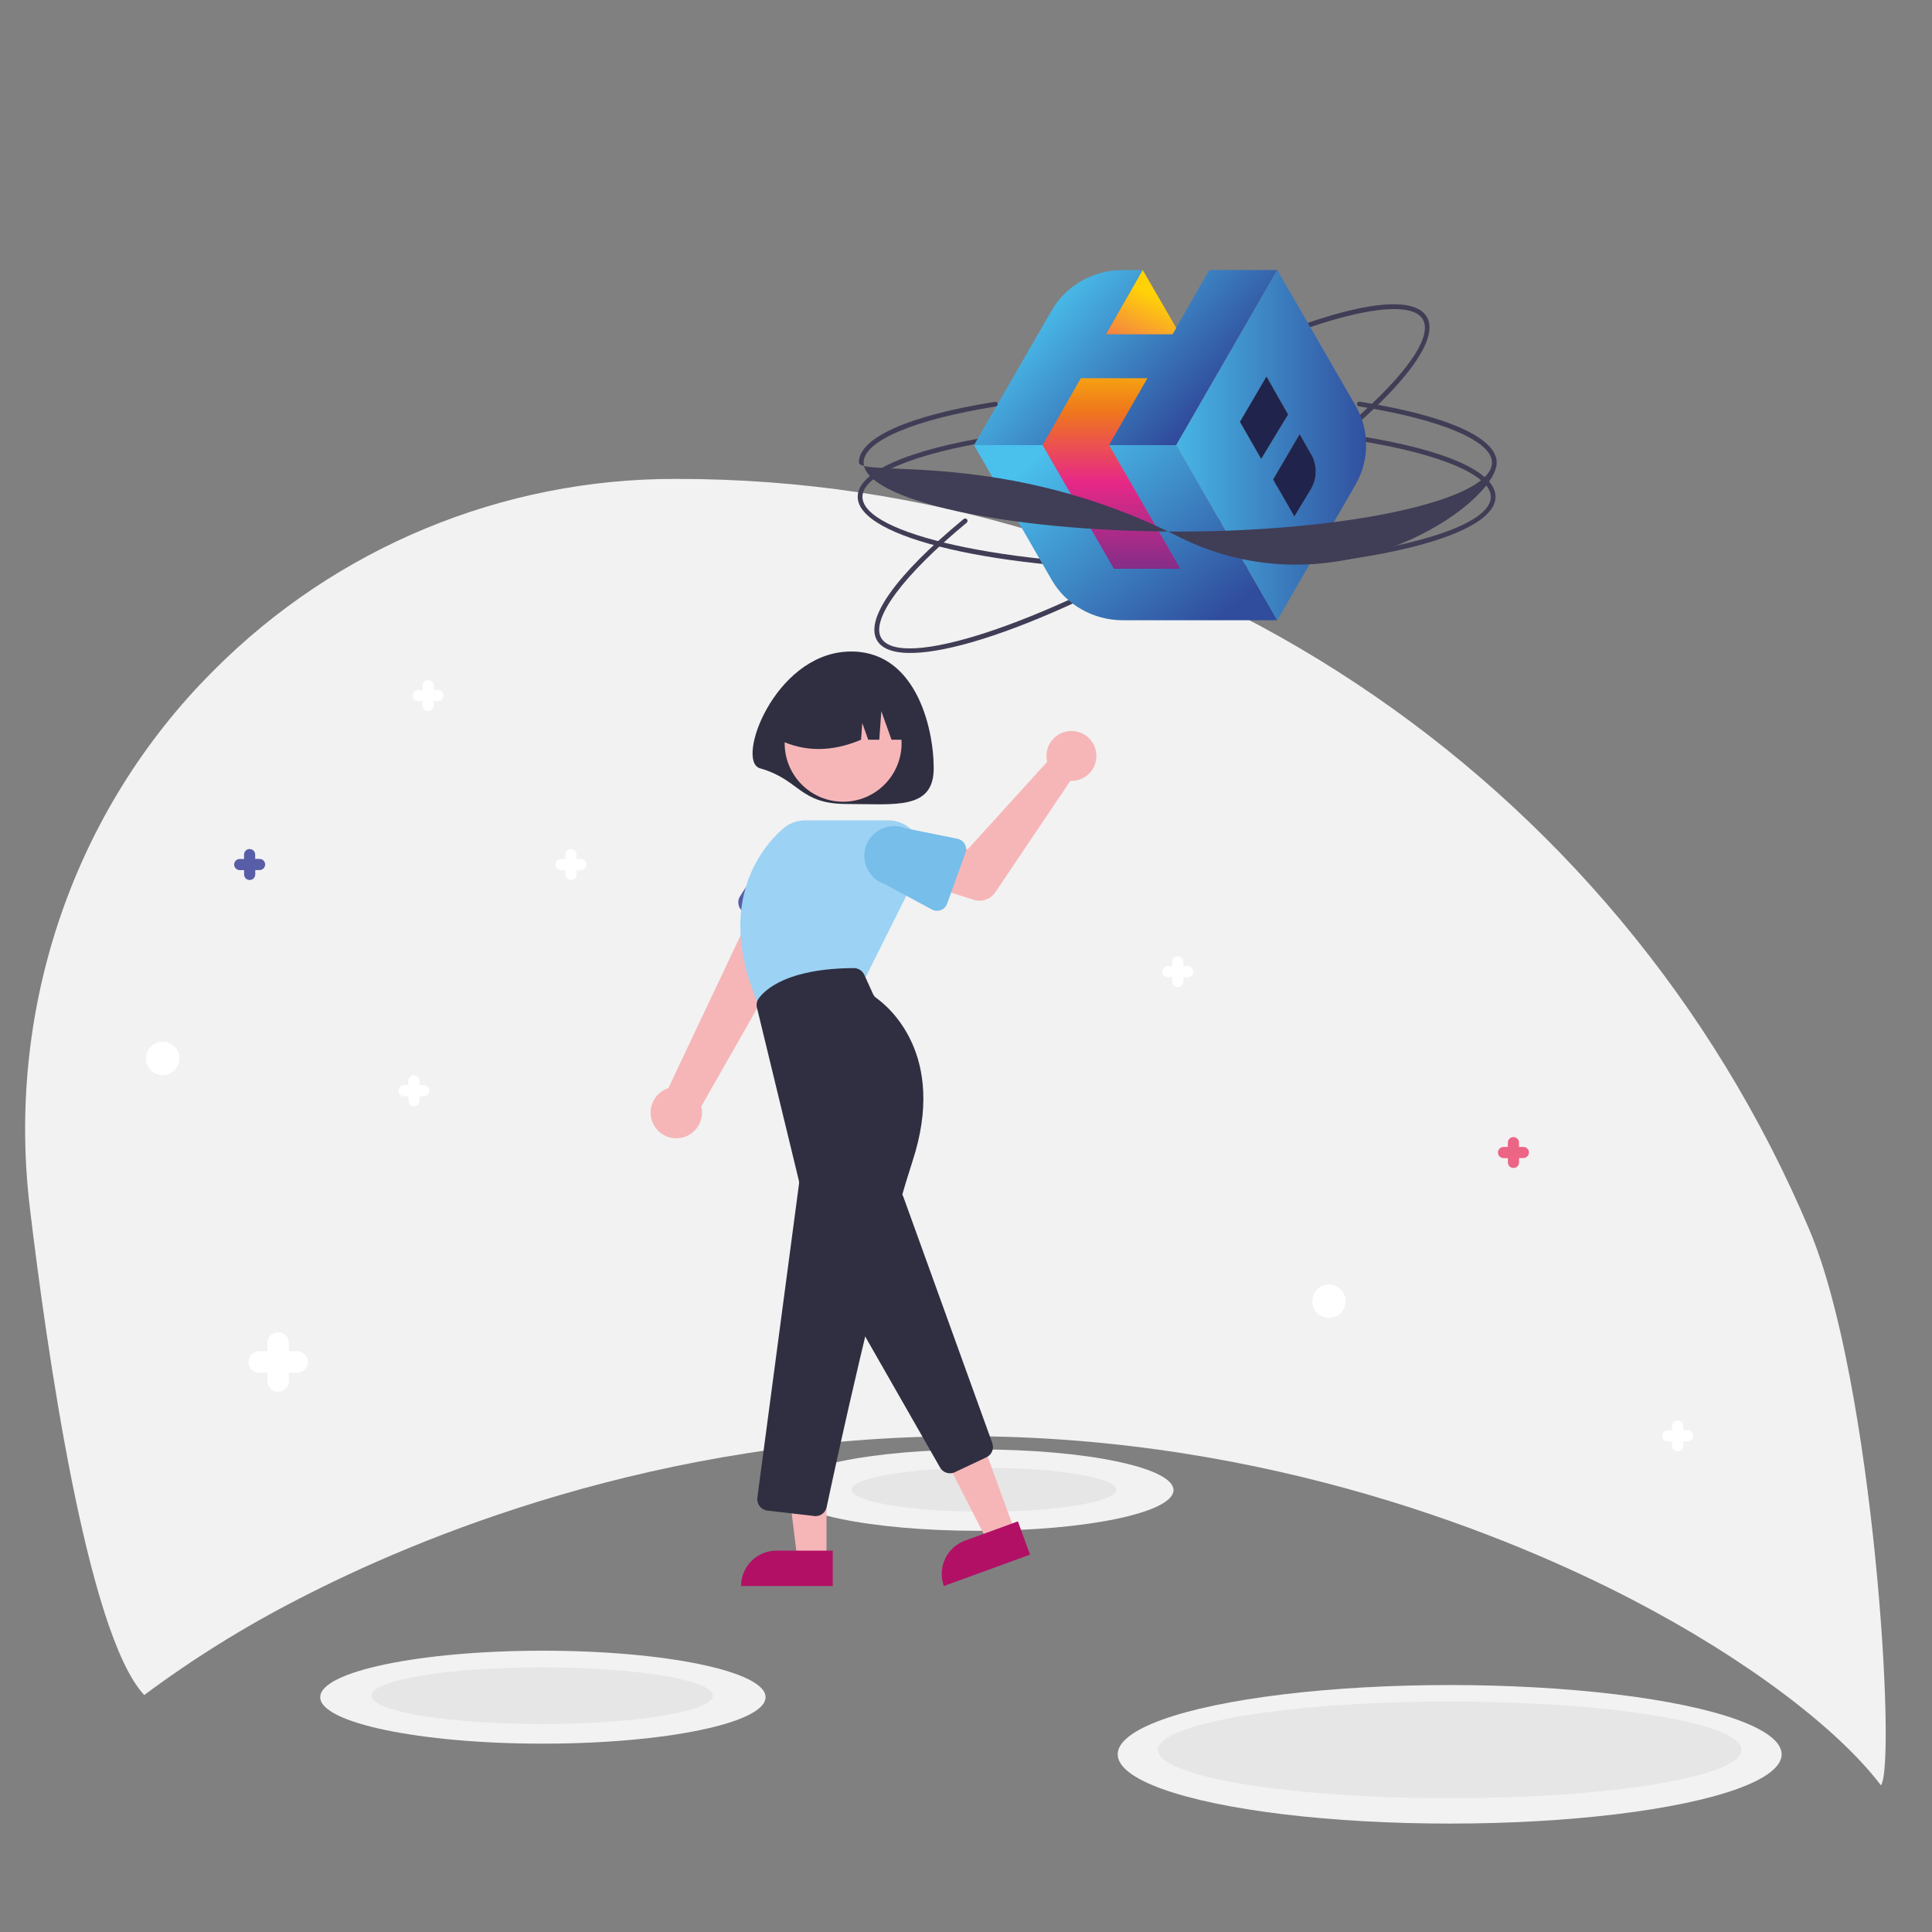 <?xml version="1.0" encoding="UTF-8"?><svg id="a" xmlns="http://www.w3.org/2000/svg" xmlns:xlink="http://www.w3.org/1999/xlink" viewBox="0 0 350 350"><rect x="0" y="0" width="350" height="350" fill="#808080" stroke="none"/><defs><style>.ap{fill:url(#aj);}.aq{fill:url(#al);}.ar{fill:url(#ak);}.as{fill:url(#an);}.as,.at{fill-rule:evenodd;}.at{fill:url(#am);}.au{fill:#f2f2f2;}.av{fill:#ec6585;}.aw{fill:#e6e6e6;}.ax{fill:#f6b6b8;}.ay{fill:#fff;}.az{fill:#9cd2f4;}.ba{fill:#b21065;}.bb{fill:#20244c;}.bc{fill:#403d56;}.bd{fill:#575da7;}.be{fill:#2f2f41;}.bf{fill:#77beea;}</style><linearGradient id="aj" x1="190.1" y1="51.96" x2="218.56" y2="78.35" gradientUnits="userSpaceOnUse"><stop offset="0" stop-color="#4ac1ed"/><stop offset=".91" stop-color="#304c9c"/></linearGradient><linearGradient id="ak" x1="184.87" y1="72.19" x2="226.38" y2="123.16" gradientUnits="userSpaceOnUse"><stop offset=".15" stop-color="#4ac1ed"/><stop offset=".82" stop-color="#304c9c"/></linearGradient><linearGradient id="al" x1="209.03" y1="80.64" x2="248.9" y2="80.64" gradientUnits="userSpaceOnUse"><stop offset="0" stop-color="#4ac1ed"/><stop offset="1" stop-color="#304c9c"/></linearGradient><linearGradient id="am" x1="212.57" y1="47.71" x2="196.28" y2="81.94" gradientUnits="userSpaceOnUse"><stop offset=".18" stop-color="#ffd207"/><stop offset=".73" stop-color="#e72987"/></linearGradient><linearGradient id="an" x1="201.35" y1="53.87" x2="201.35" y2="114.76" gradientUnits="userSpaceOnUse"><stop offset=".12" stop-color="#ffd207"/><stop offset=".34" stop-color="#ef771c"/><stop offset=".55" stop-color="#e72887"/><stop offset=".94" stop-color="#513089"/></linearGradient></defs><g id="b"><path id="c" class="au" d="m54.02,289.71c21.27-11.03,65.25-29.53,120.76-29.53s99.49,18.5,120.76,29.53c20.71,10.74,37.37,23.39,45.21,33.72,2.86-3.89-1.34-73.15-12.95-100.61-34.82-82.52-115.7-136.13-205.27-136.06-31.47-.09-61.67,12.42-83.86,34.74-.47.47-.93.94-1.39,1.41C12.69,148.31,1.21,183.64,5.4,218.74c2.98,24.99,10.34,77.25,20.73,88.33,8.8-6.55,18.13-12.36,27.89-17.36h0Z"/><ellipse id="d" class="au" cx="177.25" cy="269.95" rx="35.34" ry="7.37"/><path id="e" class="bc" d="m213.16,103.36c-32.4,0-57.78-5.88-57.78-13.37,0-4.49,8.99-8.5,24.67-11,.24-.03.45.13.49.36.03.23-.12.44-.35.49h0c-14.77,2.35-23.95,6.24-23.95,10.15,0,6.78,26.06,12.51,56.92,12.51,30.85,0,56.92-5.72,56.92-12.5,0-3.92-9.23-7.82-24.1-10.18-.24-.03-.4-.25-.37-.48.03-.24.25-.4.48-.37,0,0,.01,0,.02,0h0c15.78,2.5,24.83,6.52,24.82,11.03,0,7.5-25.38,13.37-57.78,13.36Z"/><ellipse id="f" class="aw" cx="178.25" cy="269.88" rx="23.98" ry="3.97"/><ellipse id="g" class="au" cx="98.35" cy="307.46" rx="40.34" ry="8.42"/><ellipse id="h" class="au" cx="262.62" cy="317.81" rx="60.14" ry="12.55"/><ellipse id="i" class="aw" cx="98.22" cy="307.19" rx="30.92" ry="5.13"/><ellipse id="j" class="aw" cx="262.64" cy="317.01" rx="52.86" ry="8.76"/><circle id="k" class="ay" cx="29.47" cy="191.75" r="3.02"/><circle id="l" class="ay" cx="240.75" cy="235.73" r="3.02"/><path id="m" class="be" d="m137.67,139.18c7.33,2.09,7.05,6.47,15.74,6.47s15.74,1.15,15.74-6.47-3.46-21.79-15.74-21.13c-13.22.71-20.18,19.86-15.74,21.13Z"/><path id="n" class="ax" d="m118.39,203.71c-1.19-2.26-.32-5.06,1.94-6.26.24-.13.49-.23.75-.32l18.03-38.14,8.25,5.78-20.32,35.67c.62,2.5-.91,5.02-3.4,5.64-2.09.52-4.26-.47-5.25-2.38h0Z"/><path id="o" class="bd" d="m133.84,164.06c-.17-.58-.09-1.2.24-1.71l5.61-8.79c1.29-2.91,4.7-4.22,7.61-2.93s4.22,4.7,2.93,7.61l-2.82,10.07c-.31,1.1-1.46,1.75-2.56,1.44-.1-.03-.19-.06-.29-.1l-9.58-4.28c-.55-.25-.97-.72-1.14-1.3h0Z"/><path id="p" class="ax" d="m183.86,277.42l-4.97,1.81-9.34-18.3,7.33-2.67,6.98,19.16Z"/><path id="q" class="ba" d="m174.82,279.1l9.58-3.49h0l2.2,6.03h0l-15.61,5.68h0c-1.21-3.33.51-7.01,3.84-8.23,0,0,0,0,0,0h0Z"/><path id="r" class="be" d="m170.3,265.85l-18.92-33.11c-.37-.65-.36-1.45.02-2.1l8.52-14.2c.59-.98,1.87-1.3,2.85-.71.41.25.72.63.88,1.08l16.11,44.61c.37,1.01-.09,2.13-1.06,2.58l-5.71,2.7c-.28.13-.58.2-.88.2-.75,0-1.44-.4-1.81-1.04Z"/><circle id="s" class="ax" cx="152.74" cy="134.65" r="10.59"/><path id="t" class="az" d="m137.67,182.62c-8.34-18.49.07-28.83,4.07-32.41,1.15-1.03,2.65-1.61,4.2-1.6h14.92c3.47,0,6.28,2.81,6.28,6.28,0,.98-.23,1.94-.66,2.81l-9.97,19.95-18.75,5.16-.08-.18Z"/><path id="u" class="ax" d="m149.73,282.42h-5.29l-2.51-20.39h7.8v20.39Z"/><path id="v" class="ba" d="m140.67,280.91h10.19v6.42h-16.61c0-3.54,2.87-6.42,6.42-6.42h0Z"/><path id="w" class="be" d="m147.49,274.64l-8.46-.98c-1.14-.13-1.96-1.16-1.83-2.3,0-.01,0-.02,0-.03l7.55-56.87c.03-.2.02-.4-.03-.59l-7.59-31.32c-.15-.58-.03-1.2.33-1.69,1.18-1.62,5.21-5.41,17.21-5.48h.01c.82,0,1.56.48,1.9,1.22l1.6,3.52c.12.26.31.49.54.65,2.2,1.56,12.88,10.31,6.61,29.53-6.16,18.89-14.05,55.56-15.57,62.72-.2.96-1.05,1.65-2.03,1.64-.08,0-.16,0-.24-.01h0Z"/><path id="x" class="ax" d="m189.59,137.31c.02.24.06.47.12.7l-14.38,15.83-5.08-1.09-2.65,7.45,8.8,2.81c1.46.47,3.05-.09,3.91-1.36l13.59-20.18c2.5.11,4.61-1.82,4.72-4.32.11-2.5-1.82-4.61-4.32-4.72-2.5-.11-4.61,1.82-4.72,4.32,0,.19,0,.38.01.56h0Z"/><path id="y" class="bc" d="m215.46,98.23c-27.92,16.44-52.77,24.26-56.57,17.8-2.28-3.87,3.43-11.89,15.68-22,.18-.15.45-.13.61.05.15.18.13.45-.05.61h0c-11.53,9.52-17.47,17.53-15.48,20.9,3.44,5.84,28.8-2.45,55.39-18.1,26.59-15.65,46.14-33.81,42.7-39.65-1.99-3.38-11.93-2.05-25.93,3.46-.22.09-.47-.02-.56-.24s.02-.47.24-.56h0c14.86-5.86,24.7-6.99,26.99-3.1,3.8,6.46-15.09,24.39-43,40.83Z"/><path id="z" class="bf" d="m174.9,154.51l-3.33,9.22c-.36,1.01-1.48,1.53-2.48,1.16-.09-.03-.18-.07-.26-.12l-8.6-4.63c-2.82-.96-4.32-4.03-3.36-6.84s4.03-4.32,6.84-3.36c.07.02.14.05.21.08l9.54,1.93c1.05.21,1.73,1.24,1.52,2.29-.02.09-.04.18-.08.27h0Z"/><path id="aa" class="be" d="m165.7,134.01h-4.19l-1.85-5.17-.37,5.17h-2l-1.08-3.02-.22,3.02c-5.24,2.21-10.21,2.27-14.88,0,0-6.19,5.02-11.21,11.21-11.21h2.16c6.19,0,11.21,5.02,11.21,11.21h0Z"/><path id="ab" class="ay" d="m53.84,244.79h-1.51v-1.51c0-1.07-.87-1.94-1.94-1.94s-1.94.87-1.94,1.94v1.51h-1.51c-1.07,0-1.94.87-1.94,1.94s.87,1.94,1.94,1.94h1.51v1.51c0,1.07.87,1.94,1.94,1.94s1.94-.87,1.94-1.94v-1.51h1.51c1.07,0,1.94-.87,1.94-1.94s-.87-1.94-1.94-1.94Z"/><path id="ac" class="av" d="m275.96,207.78h-.78v-.78c0-.56-.45-1.01-1.01-1.01-.56,0-1.01.45-1.01,1.01v.78h-.78c-.56,0-1.01.45-1.01,1.01,0,.56.45,1.01,1.01,1.01h.79v.78c0,.56.45,1.01,1.01,1.01.56,0,1.01-.45,1.01-1.01h0v-.79h.78c.56,0,1.01-.45,1.01-1.01,0-.56-.45-1.01-1.01-1.01h0Z"/><path id="ad" class="bd" d="m47.01,155.6h-.78v-.78c0-.56-.45-1.01-1.01-1.01-.56,0-1.01.45-1.01,1.01v.79h-.78c-.56,0-1.01.45-1.01,1.01s.45,1.01,1.01,1.01h.79v.78c0,.56.45,1.01,1.01,1.01.56,0,1.01-.45,1.01-1.01v-.79h.78c.56,0,1.01-.45,1.01-1.01s-.45-1.01-1.01-1.01h0Z"/><path id="ae" class="ay" d="m105.21,155.6h-.78v-.78c0-.56-.45-1.01-1.01-1.01-.56,0-1.01.45-1.01,1.01v.79h-.78c-.56,0-1.01.45-1.01,1.01s.45,1.01,1.01,1.01h.79v.78c0,.56.45,1.01,1.01,1.01.56,0,1.01-.45,1.01-1.01v-.79h.78c.56,0,1.01-.45,1.01-1.01s-.45-1.01-1.01-1.01h0Z"/><path id="af" class="ay" d="m305.71,259.09h-.78v-.78c0-.56-.45-1.01-1.01-1.01s-1.01.45-1.01,1.01h0v.79h-.78c-.56,0-1.01.45-1.01,1.01s.45,1.01,1.01,1.01h.79v.78c0,.56.45,1.01,1.01,1.01s1.01-.45,1.01-1.01h0v-.79h.78c.56,0,1.01-.45,1.01-1.01,0-.56-.45-1.01-1.01-1.01Z"/><path id="ag" class="ay" d="m215.16,175.01h-.78v-.78c0-.56-.45-1.01-1.01-1.01-.56,0-1.01.45-1.01,1.01v.78h-.78c-.56,0-1.01.45-1.01,1.01,0,.56.45,1.01,1.01,1.01h.79v.78c0,.56.45,1.01,1.01,1.01.56,0,1.01-.45,1.01-1.01v-.78h.78c.56,0,1.01-.45,1.01-1.01s-.45-1.01-1.01-1.01h0Z"/><path id="ah" class="ay" d="m76.76,196.57h-.78v-.78c0-.56-.45-1.01-1.01-1.01-.56,0-1.01.45-1.01,1.01v.79h-.78c-.56,0-1.01.45-1.01,1.01,0,.56.45,1.01,1.01,1.01h.79v.78c0,.56.45,1.01,1.01,1.01.56,0,1.01-.45,1.01-1.01v-.79h.78c.56,0,1.01-.45,1.01-1.01,0-.56-.45-1.01-1.01-1.01h0Z"/><path id="ai" class="ay" d="m79.34,124.99h-.78v-.78c0-.56-.45-1.01-1.01-1.01-.56,0-1.01.45-1.01,1.01v.79h-.78c-.56,0-1.01.45-1.01,1.01s.45,1.01,1.01,1.01h.79v.78c0,.56.45,1.01,1.01,1.01.56,0,1.01-.45,1.01-1.01h0v-.79h.78c.56,0,1.01-.45,1.01-1.01s-.45-1.01-1.01-1.01h0Z"/><g><path class="ap" d="m176.45,80.64l14.09-24.43c2.58-4.51,7.6-7.29,12.79-7.29h3.68l-6.65,11.63h12.05l6.65-11.63h12.32l-18.3,31.72h-36.64Z"/><path class="ar" d="m176.45,80.64l14.09,24.43c2.58,4.51,7.6,7.29,12.79,7.29h28.05l-18.3-31.72h-36.64Z"/><path class="aq" d="m245.53,73.41l-14.14-24.49-18.3,31.72,18.3,31.72,14.14-24.5c2.61-4.49,2.6-9.96,0-14.45Zm-20.9,3.02l4.81-8.21,2.06,3.64,1.86,3.24-1.84,3-3.04,5.04-3.85-6.7Zm12.9,12.09l-3.04,5.04-3.85-6.7,4.81-8.21,2.06,3.64c1.12,1.92,1.13,4.3.02,6.24Z"/><polygon class="at" points="213.09 59.41 212.42 60.55 200.36 60.55 207.02 48.92 213.09 59.41"/><polygon class="as" points="200.91 80.64 207.86 68.52 195.8 68.52 188.88 80.64 201.8 103.04 213.83 103.04 200.91 80.64"/><polygon class="bb" points="224.63 76.42 229.44 68.21 231.5 71.85 233.36 75.09 231.52 78.09 228.48 83.13 224.63 76.42"/><path class="bb" d="m237.53,88.52l-3.04,5.04-3.85-6.7,4.81-8.21,2.06,3.64c1.12,1.92,1.13,4.3.02,6.24Z"/></g><path id="ao" class="bc" d="m213.37,97.16c-31.23-15.78-57.42-10.65-57.78-13.37,0-4.49,8.99-8.5,24.67-11,.24-.03.45.13.49.36.03.23-.12.44-.35.49h0c-14.77,2.35-23.95,6.24-23.95,10.15,0,6.78,26.06,12.51,56.92,12.51,30.85,0,56.92-5.72,56.92-12.5,0-3.92-9.23-7.82-24.1-10.18-.24-.03-.4-.25-.37-.48.03-.24.25-.4.48-.37,0,0,.01,0,.02,0h0c15.78,2.5,24.83,6.52,24.82,11.03,0,7.5-28.86,27.97-57.78,13.36Z"/></g></svg>